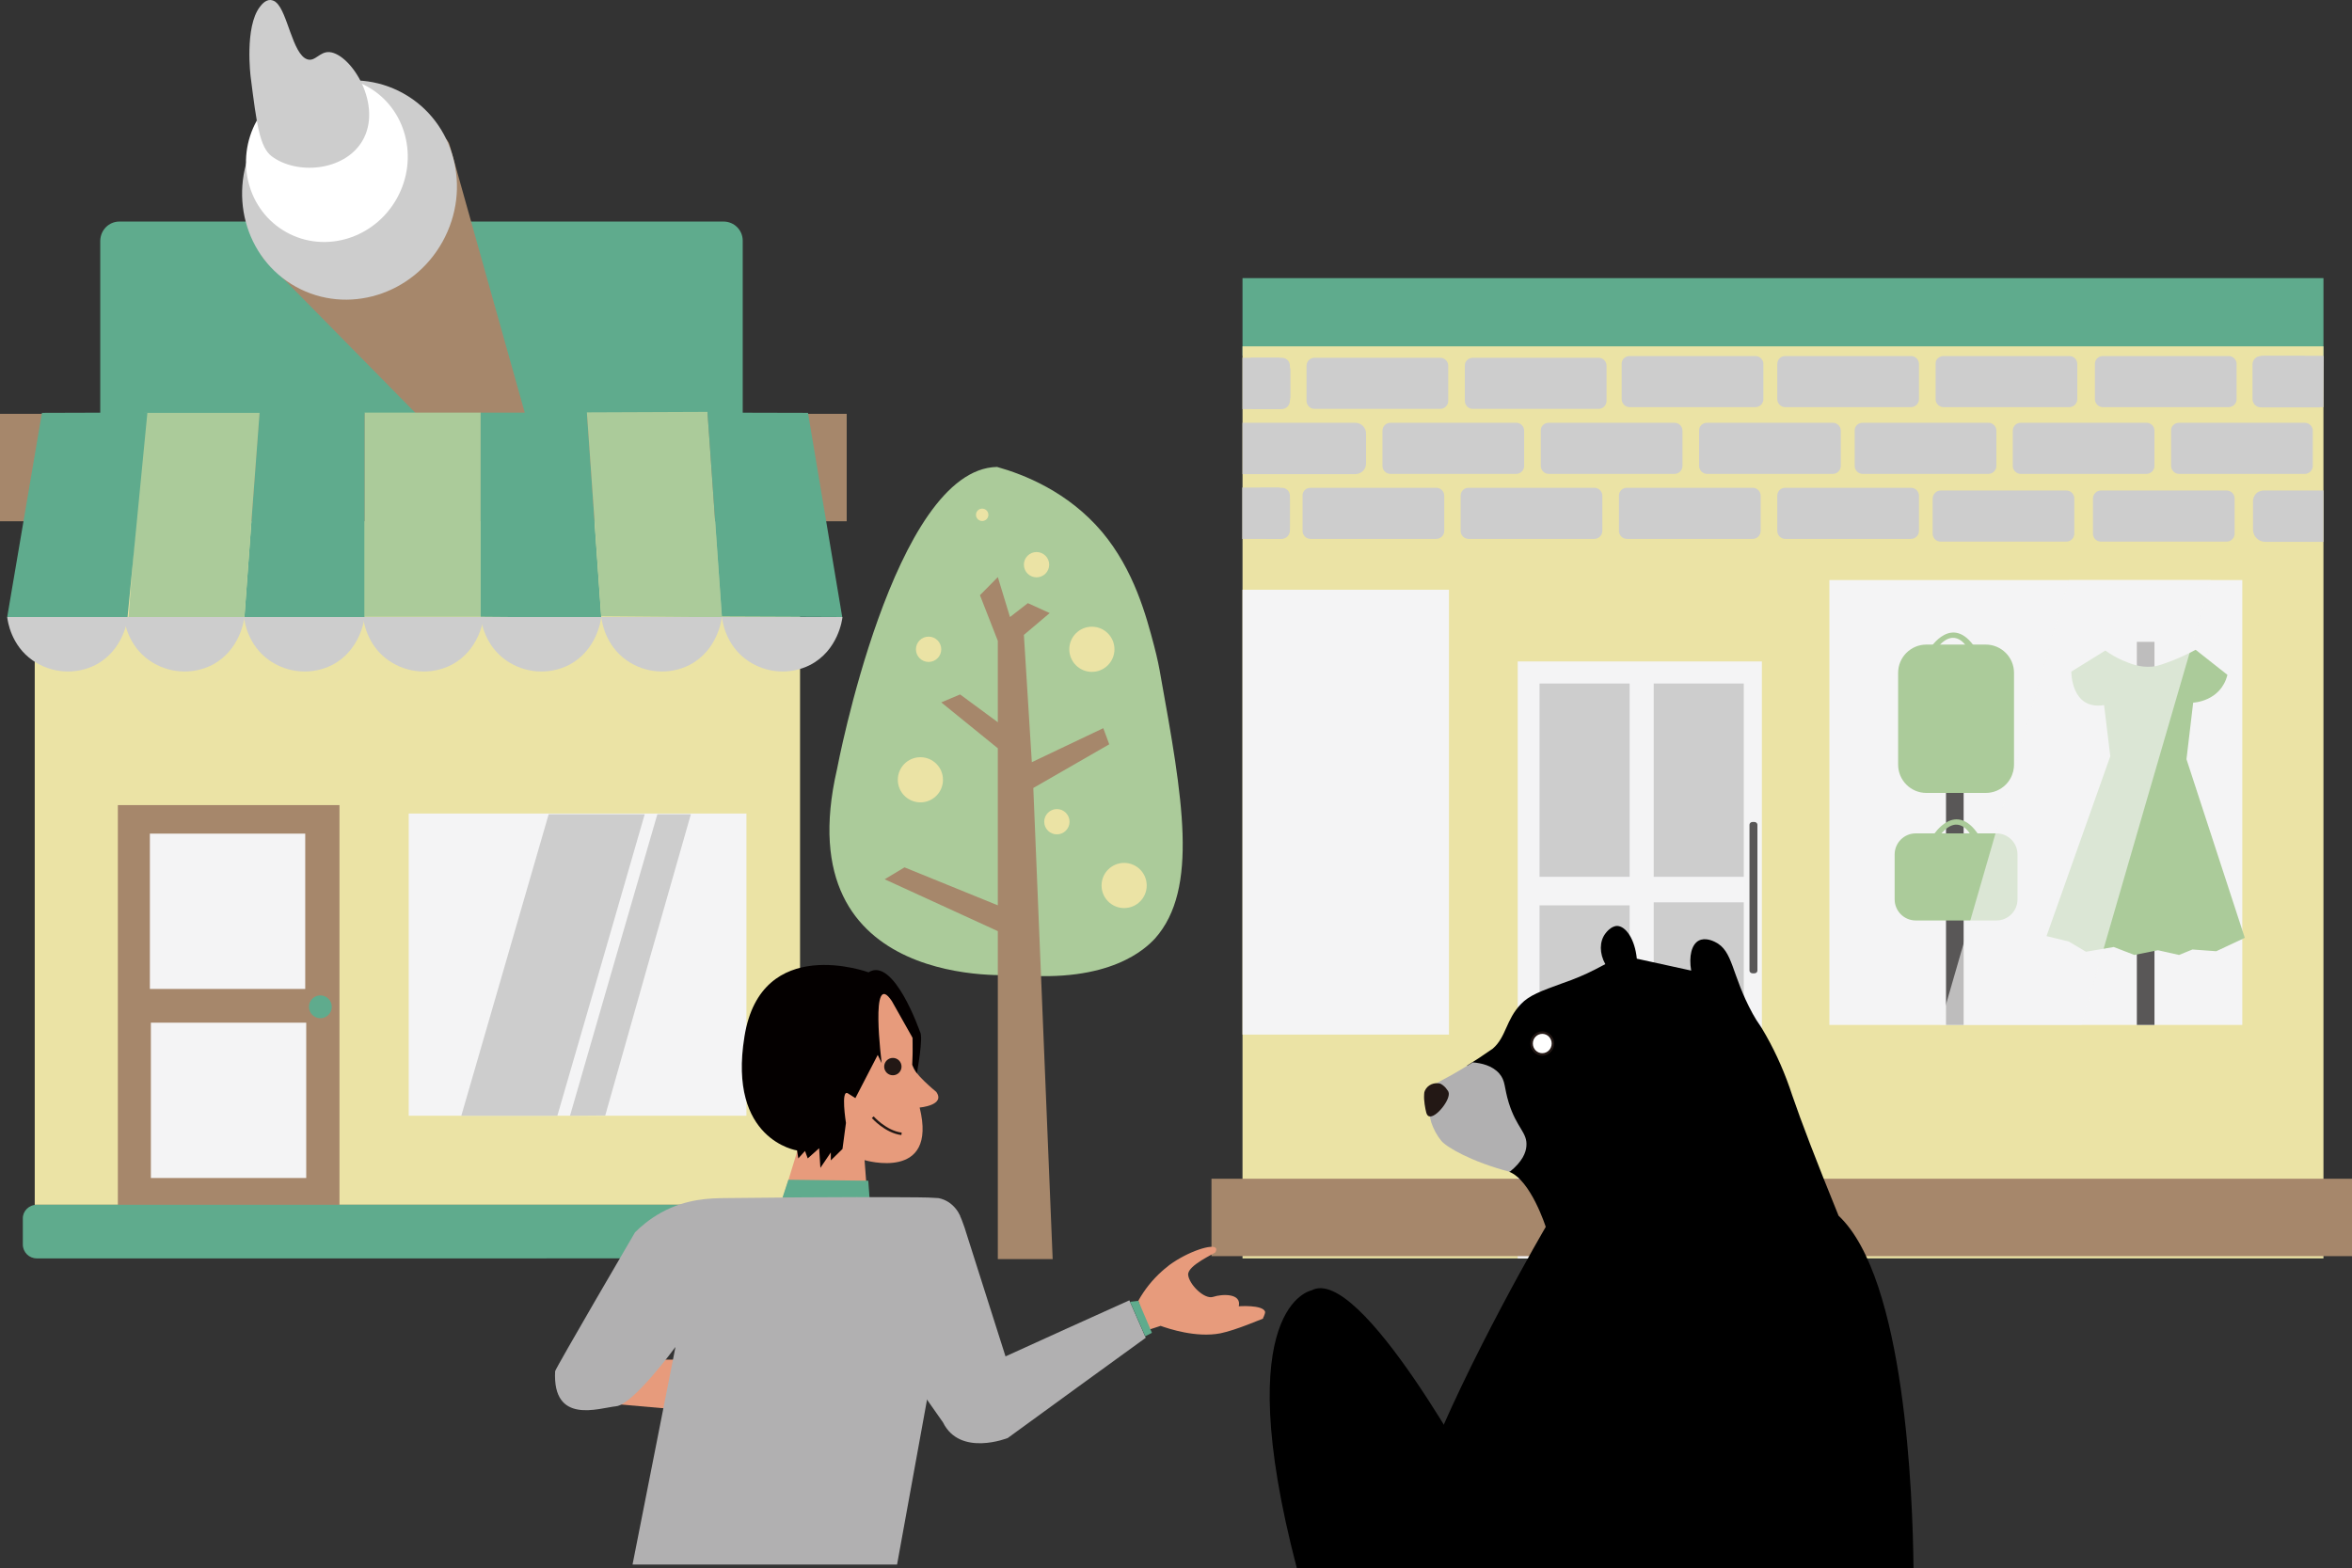 <?xml version="1.0" encoding="utf-8"?>
<!-- Generator: Adobe Illustrator 26.0.3, SVG Export Plug-In . SVG Version: 6.00 Build 0)  -->
<svg version="1.1" id="レイヤー_1" xmlns="http://www.w3.org/2000/svg" xmlns:xlink="http://www.w3.org/1999/xlink" x="0px"
	 y="0px" viewBox="0 0 947.8 632" style="enable-background:new 0 0 947.8 632;" xml:space="preserve">
<rect x="0" y="0" width="947.8" height="632" fill="#333333" stroke="none"/>
<style type="text/css">
	.st0{fill:#070001;}
	.st1{fill:#ABCB9A;}
	.st2{fill:#A6876B;}
	.st3{fill:#EBE3A5;}
	.st4{fill:#5FAB8D;}
	.st5{fill:#F4F4F5;}
	.st6{fill:#CDCDCD;}
	.st7{fill:#FFFFFF;}
	.st8{fill:#595757;}
	.st9{opacity:0.65;fill:#F4F4F5;enable-background:new    ;}
	.st10{fill:#E79B7C;}
	.st11{fill:#231815;}
	.st12{fill:none;stroke:#231815;stroke-miterlimit:10;}
	.st13{fill:#040000;}
	.st14{fill:#B1B0B1;}
	.st15{fill:#FFFFFF;stroke:#231815;stroke-miterlimit:10;}
</style>
<g id="レイヤー_7">
	<path class="st0" d="M412,692.1"/>
</g>
<path class="st1" d="M409.4,392.9c0,0-93,7.6-72.1-82.9c0,0,22.8-121,64.5-121.8c10.7,3,28.5,9.9,42.3,26.2
	c12.9,15.4,17.8,33.8,21,46c1.3,4.9,2.1,9,2.6,12c8.8,48.9,15.5,85.8-2.2,105.8C461.8,382.2,447.5,396.4,409.4,392.9z"/>
<polygon class="st2" points="402.1,507.5 402.1,375.3 356.5,354.4 364.5,349.6 402.1,364.9 402.1,301.6 379.3,283.1 386.9,279.9 
	402.1,291.1 402.1,258.3 394.9,239.9 402.1,232.6 407,248.7 414.2,243.1 423,247.1 412.6,255.9 415.8,307.2 444.6,293.5 447,300 
	416.4,317.6 424.2,507.5 "/>
<circle class="st3" cx="370.9" cy="314.3" r="9.1"/>
<circle class="st3" cx="440" cy="261.7" r="9.1"/>
<circle class="st3" cx="453" cy="356.9" r="9.1"/>
<circle class="st3" cx="374.2" cy="261.7" r="5.1"/>
<circle class="st3" cx="425.9" cy="331.2" r="5.1"/>
<circle class="st3" cx="417.7" cy="227.6" r="5.1"/>
<circle class="st3" cx="395.8" cy="207.5" r="2.5"/>
<rect x="14" y="210" class="st3" width="308.4" height="275.6"/>
<path class="st4" d="M48.1,89.3h243.5c4.2,0,7.7,3.4,7.7,7.7v71.2c0,4.2-3.4,7.7-7.7,7.7H48.1c-4.2,0-7.7-3.4-7.7-7.7V97
	C40.5,92.7,43.9,89.3,48.1,89.3z"/>
<rect x="47.5" y="324.5" class="st2" width="89.3" height="161.2"/>
<rect x="60.4" y="336" class="st5" width="62.6" height="62.6"/>
<rect x="60.8" y="412.2" class="st5" width="62.6" height="62.6"/>
<circle class="st4" cx="129.1" cy="405.8" r="4.6"/>
<rect x="164.7" y="327.9" class="st5" width="136.1" height="121.8"/>
<rect y="166.8" class="st2" width="341.2" height="43.3"/>
<path class="st4" d="M14.8,485.6H323c3.1,0,5.6,2.5,5.6,5.6v10.4c0,3.1-2.5,5.6-5.6,5.6H14.8c-3.1,0-5.6-2.5-5.6-5.6v-10.4
	C9.1,488.2,11.6,485.6,14.8,485.6z"/>
<path class="st2" d="M223.3,208.5l-42.1-150c-0.8-3-3.9-4.7-6.8-3.8c-0.5,0.1-1,0.4-1.4,0.6L107.6,96c-2.6,1.6-3.4,5.1-1.8,7.7
	c0.2,0.3,0.5,0.7,0.8,0.9L214,213.8c2.2,2.2,5.7,2.2,7.8,0C223.3,212.5,223.8,210.4,223.3,208.5z"/>
<ellipse transform="matrix(0.485 -0.874 0.874 0.485 5.565 162.584)" class="st6" cx="140.9" cy="76.6" rx="44.6" ry="42.9"/>
<ellipse transform="matrix(0.485 -0.874 0.874 0.485 11.692 148.306)" class="st7" cx="131.8" cy="64.2" rx="33.6" ry="32.3"/>
<path class="st6" d="M145.9,57c-7.4,12.1-26.4,13.5-36.4,6c-4.9-3.7-6.1-13.2-8.5-32.1c0,0-2.5-20,3.7-28.1c0.6-0.8,2.2-2.9,4.3-2.8
	c0.9,0.1,1.7,0.4,2.3,1c4.6,3.9,6.6,20.9,12.5,22.9c3.2,1.1,5-3.2,9-2.9C141.6,21.8,154.6,42.6,145.9,57z"/>
<rect x="146.9" y="166.3" class="st1" width="46.8" height="82.3"/>
<path class="st4" d="M242.3,249l-48.6-0.4v-82.3h42.8C238.4,193.9,240.4,221.4,242.3,249z"/>
<path class="st1" d="M290.9,248.8l-48.6-0.4c-1.9-27.4-3.9-54.8-5.8-82.2l48.6-0.2C287,193.7,289,221.3,290.9,248.8z"/>
<path class="st4" d="M339.4,248.7l-48.5-0.2c-1.9-27.4-3.9-54.8-5.8-82.2l40.5,0.1C330.2,193.8,334.8,221.2,339.4,248.7z"/>
<path class="st4" d="M146.9,248.7H98.5c2-27.5,4-54.9,6-82.3h42.4L146.9,248.7z"/>
<path class="st1" d="M98.5,248.7H51.8c2.1-27.5,4.2-54.9,6.3-82.3h46.5C102.5,193.8,100.5,221.2,98.5,248.7z"/>
<path class="st4" d="M51.4,248.7H2.9l14-82.3c10.7,0,21.4-0.1,32.1-0.1h10.4C56.7,193.8,54.1,221.2,51.4,248.7z"/>
<rect x="500.7" y="112.1" class="st4" width="435.6" height="31.2"/>
<rect x="500.7" y="139.6" class="st3" width="435.6" height="367.6"/>
<rect x="611.6" y="266.6" class="st5" width="98.4" height="240.6"/>
<rect x="737.2" y="233.8" class="st5" width="166.4" height="179.3"/>
<rect x="500.7" y="237.7" class="st5" width="83.2" height="179.3"/>
<rect x="488.2" y="475.1" class="st2" width="459.6" height="31.2"/>
<rect x="861.1" y="258.7" class="st8" width="7.1" height="154.4"/>
<rect x="784.2" y="289.1" class="st8" width="7.1" height="123.9"/>
<path class="st1" d="M848.4,262.2l-13.7,8.5c0,0-0.2,15.6,13.2,13.5l2.5,20.6l-25.7,72.5l9,2.2l6.9,4.1l11.2-1.9l8.3,3.2l9.5-1.9
	l8.5,1.9l5.4-2.2l9.6,0.7l11.5-5.4l-23.5-72l2.7-22.8c0,0,11.1-0.4,13.8-11.2l-12.8-10.1c-3.2,1.7-6.6,3.3-10,4.6
	c-3.5,1.3-5.4,2-7.6,2.2c-4.9,0.4-8.7-1.2-11.8-2.5C852.9,265.1,850.6,263.8,848.4,262.2z"/>
<path class="st1" d="M776.3,259.8h23.9c6.3,0,11.4,5.1,11.4,11.4v37c0,6.3-5.1,11.4-11.4,11.4h-23.9c-6.3,0-11.4-5.1-11.4-11.4v-37
	C764.9,264.9,770,259.8,776.3,259.8z"/>
<path class="st1" d="M772,335.9h32.5c4.7,0,8.5,3.8,8.5,8.5v18.1c0,4.7-3.8,8.5-8.5,8.5H772c-4.7,0-8.5-3.8-8.5-8.5v-18.1
	C763.5,339.7,767.3,335.9,772,335.9z"/>
<path class="st9" d="M838.8,413.1h-57l51.9-179.3h57.2C873.5,293.5,856.1,353.3,838.8,413.1z"/>
<path class="st6" d="M224.6,449.7h-38.7c11.7-40.5,23.5-81,35.2-121.5h38.7C248.1,368.7,236.4,409.2,224.6,449.7z"/>
<path class="st6" d="M243.9,449.6l-14.2,0.1c11.7-40.5,23.4-81,35.2-121.5h13.5C266.8,368.7,255.3,409.1,243.9,449.6z"/>
<path class="st1" d="M777.8,261.3c0,0,8.9-14.3,18.3,0h-3.2c0,0-4.9-9.5-12.4,0H777.8z"/>
<path class="st1" d="M779.1,336.6c0,0,8.9-14.3,18.3,0h-3.2c0,0-4.9-9.5-12.4,0H779.1z"/>
<rect x="620.4" y="275.5" class="st6" width="36.3" height="77.9"/>
<rect x="620.4" y="364.9" class="st6" width="36.3" height="111.4"/>
<rect x="666.4" y="275.5" class="st6" width="36.3" height="77.9"/>
<rect x="666.4" y="363.7" class="st6" width="36.3" height="111.4"/>
<path class="st8" d="M706.2,331.3h0.8c0.6,0,1.2,0.5,1.2,1.1v58.8c0,0.6-0.5,1.1-1.2,1.1h-0.8c-0.6,0-1.2-0.5-1.2-1.1v-58.8
	C705,331.8,705.6,331.3,706.2,331.3z"/>
<path d="M596.2,599c0,0-48-89.6-67.7-78.9c0,0-33.6,6.1-5.9,112h54.7L596.2,599z"/>
<path class="st10" d="M321.9,462l-7.1,23.1l35,1.1l-1.4-18.6c0,0,29.6,8.8,22.2-21.2c0,0,10.5-0.9,6.7-6.3c0,0-9.8-8-9.4-10.7
	l-0.2-11.6c-1.9-12.1-6.4-21.1-10.4-21.1c-4.3,0-9.4,10-10.9,24.9c-0.8,2-1.3,4.1-1.7,6.2c-0.7,3.5-1,7.7,0.4,10.8
	c0,0-17.5-5.4-7.4,9.8l2.7,3.6l-1.3,11.2L321.9,462z"/>
<circle class="st11" cx="359.8" cy="429.9" r="3.5"/>
<path class="st12" d="M351.7,450.3c0,0,5.2,5.9,11.6,6.7"/>
<path class="st13" d="M370.7,415.8c0,0-10.5-30.4-20.7-23.9c0,0-43.3-15.9-50,25.9c-6.8,41.8,21.2,45.9,21.2,45.9l0.5,3.2l2.7-3
	l1.1,3l4.6-4.1l0.5,7.9l4.2-6.2v3.2l4.7-4.6l1.4-10.5c0,0-2.2-13.8,0.8-11.9l3,1.9l9-17.4l1.6,3.3c0,0-4.9-38.5,4.1-25l8.4,14.9v5.4
	l-0.2,5.4l1.9,3.4C369.4,432.7,372.3,417.8,370.7,415.8z"/>
<polygon class="st10" points="256.7,548 282.9,548 275.3,568.3 247.8,565.9 "/>
<polygon class="st4" points="317.2,477 315.3,482.8 350.4,482.8 349.9,475.9 317.7,475.5 "/>
<path class="st14" d="M348.7,528.7l31.3,44.6c6.9,14,26.1,6.3,26.1,6.3c18.5-13.5,37.1-27,55.6-40.4c-2.2-5-4.4-10.1-6.6-15.1
	c-16.6,7.5-33.3,15-49.9,22.6c-5.3-16.7-10.6-33.3-15.9-50c-0.3-1.1-0.7-2.2-1.1-3.3c-0.4-1.2-0.8-2.1-1.2-3.1"/>
<path class="st14" d="M387,490.2c-1-2.2-2.5-4.1-4.5-5.5c-1.3-0.9-2.8-1.5-4.3-1.8c-2.8-0.2-5.6-0.3-8.4-0.3
	c-34.7-0.3-61.9,0.2-78.1,0.3c-5,0.1-14.9,0.1-25.2,5.8c-4.9,2.7-8.4,5.8-10.6,8c0,0-32.1,54.9-32.2,56
	c-1.1,21.7,17.7,14.8,24.6,14.1s23.9-23.9,23.9-23.9l-17.3,87.7c35.5,0,71.1,0,106.6,0"/>
<path class="st0" d="M387.3,490.7"/>
<path class="st10" d="M458,525"/>
<circle class="st7" cx="616.4" cy="447.4" r="4.2"/>
<path class="st0" d="M619.2,495.5"/>
<path class="st10" d="M458.7,524.3c2.5-4.5,5.7-8.5,9.5-11.9c1.3-1.2,2.5-2,3-2.5c7.8-5.7,17.7-8.7,18.8-6.8
	c0.1,0.2,0.3,0.6-0.2,1.6c-0.3,0.6-11.3,5.3-11,9.1s6.5,10.1,10.1,8.9s11.5-1.5,10.3,3.8c0,0,9.7-0.7,10.6,2.2
	c0.1,0.3-0.3,1.5-0.5,1.9c-0.1,0.2-0.3,0.5-0.3,0.7c0,0,0,0.1-0.1,0.2c-0.1,0.1-0.2,0.1-0.2,0.1c-0.3,0-10.5,4.5-16.9,5.8
	c-9.8,1.9-21-1.9-24.1-3l-5.2,1.7L458.7,524.3z"/>
<polygon class="st4" points="458,524.4 455.4,524.7 461.5,538.6 464.2,537.2 458.7,524.3 "/>
<path d="M571.7,632h199.4c-0.3-28.8-3.3-116.8-30.2-142c-9.1-22.4-15-37.8-18.7-48.6c-2.7-8.3-6.2-16.4-10.5-24
	c-3-5.4-2.9-4.3-5.4-8.8c-8.8-16.1-7.7-25.4-15.3-29c-0.8-0.4-3.9-1.8-6.4-0.5c-2.9,1.5-4.1,6.3-3.1,12.1l-21.9-4.8
	c-0.8-8-4.5-13.1-7.9-13.2c-2.5,0-4.5,2.7-4.8,3.1c-2.4,3.2-2.4,8,0,12.3c-1,0.5-2.4,1.3-4.2,2.2c-4.1,2.1-8.4,3.9-12.8,5.4
	c-9.1,3.3-13.7,5-17,8.5c-6.1,6.3-5.9,13.3-11.4,18c-0.4,0.3-2.6,1.8-5.6,3.8c-2,1.3-3.6,2.3-4.7,3c5.7,14.3,11.3,28.5,17,42.8
	c8.7,3.4,14.7,22.2,14.7,22.2s-31.6,53.9-48.8,98.1c8.9,4.7,14.6,8.3,14.6,8.3L571.7,632z M614.4,429c-1.9,0-3.5-1.6-3.5-3.5
	s1.6-3.5,3.5-3.5s3.5,1.6,3.5,3.5v0C617.9,427.4,616.3,428.9,614.4,429C614.4,429,614.4,429,614.4,429z"/>
<path class="st14" d="M593.5,428.2c-3.7,2.3-6.8,4.1-8.9,5.3c-5,2.7-7.4,3.7-8.5,6.4c-0.6,1.4-0.5,2.7-0.5,5.1
	c0.1,2.6,0.5,5.1,1.2,7.5l0,0c0.9,2.6,2.2,5.1,4,7.3c2,2.5,12.2,8.5,27.6,12.5c5.2-4.2,6.5-7.8,6.7-10.3c0.5-5.6-3.9-7.2-7.1-17.5
	c-2-6.5-1.2-8.8-3.9-11.9C601.2,429.4,596.9,428.5,593.5,428.2z"/>
<ellipse class="st15" cx="621.5" cy="420.6" rx="4.3" ry="4.4"/>
<path class="st11" d="M580.5,436.8c-2.5-0.7-5.2,0.4-6.3,2.8c-0.2,0.4-0.3,0.9-0.3,1.4c-0.1,1.4,0,2.7,0.2,4.1
	c0.5,3,0.7,4.4,1.7,4.8c2.7,1.1,9.1-7,7.9-9.8c-0.1-0.3-0.3-0.6-0.5-0.8C582.5,438.2,581.6,437.4,580.5,436.8z"/>
<circle cx="613.7" cy="426" r="4.6"/>
<path class="st5" d="M618.7,443.2"/>
<path class="st6" d="M2.9,248.7c0.2,1.6,1.5,11.4,10.3,17.5c7.5,5.2,17.2,5.9,25.3,1.8c11.3-5.9,12.9-18.3,13-19.3H2.9z"/>
<path class="st6" d="M49.9,248.7c0.2,1.6,1.5,11.4,10.3,17.5c7.5,5.2,17.2,5.9,25.3,1.8c11.3-5.9,12.9-18.3,13-19.3H49.9z"/>
<path class="st6" d="M98.3,248.7c0.2,1.6,1.5,11.4,10.3,17.5c7.5,5.2,17.2,5.9,25.3,1.8c11.3-5.9,12.9-18.3,13-19.3H98.3z"/>
<path class="st6" d="M146.3,248.7c0.2,1.6,1.5,11.4,10.3,17.5c7.5,5.2,17.2,5.9,25.3,1.8c11.3-5.9,12.9-18.3,13-19.3H146.3z"/>
<path class="st6" d="M193.7,248.7c0.2,1.6,1.5,11.4,10.3,17.5c7.5,5.2,17.2,5.9,25.3,1.8c11.3-5.9,12.9-18.3,13-19.3H193.7z"/>
<path class="st6" d="M242.3,248.7c0.2,1.6,1.5,11.4,10.3,17.5c7.4,5.2,17.2,5.9,25.3,1.8c11.3-5.9,12.9-18.3,13-19.3H242.3z"/>
<path class="st6" d="M290.9,248.7c0.2,1.6,1.5,11.4,10.3,17.5c7.5,5.2,17.2,5.9,25.3,1.8c11.3-5.9,12.9-18.3,13-19.3H290.9z"/>
<path class="st6" d="M515.1,164.9h-14.4v-20.7h14.5c2.5,0.3,4.5,2.3,4.8,4.8v11.1C519.8,162.7,517.7,164.8,515.1,164.9L515.1,164.9z
	"/>
<path class="st6" d="M546.1,191.1h-45.4v-20.7h45.4c2.5,0,4.4,2,4.4,4.4l0,0v11.8C550.6,189.1,548.6,191.1,546.1,191.1
	C546.1,191.1,546.1,191.1,546.1,191.1z"/>
<path class="st6" d="M560.3,170.4h50.7c1.8,0,3.2,1.5,3.2,3.2v14.2c0,1.8-1.5,3.2-3.2,3.2h-50.7c-1.8,0-3.2-1.5-3.2-3.2v-14.2
	C557.1,171.8,558.6,170.4,560.3,170.4z"/>
<path class="st6" d="M528.1,196.6h50.7c1.8,0,3.2,1.5,3.2,3.2V214c0,1.8-1.5,3.2-3.2,3.2h-50.7c-1.8,0-3.2-1.5-3.2-3.2v-14.2
	C524.8,198,526.3,196.6,528.1,196.6z"/>
<path class="st6" d="M515.1,217.2h-14.5v-20.7h14.5c1,0.1,2,0.6,2.8,1.2c1,0.9,1.7,2.1,1.9,3.5v11.2c0.1,1.4-0.4,2.7-1.4,3.7
	C517.5,216.9,516.4,217.3,515.1,217.2z"/>
<path class="st6" d="M516.5,196.6h-8.8c0.6,2.8,1,5.7,1.1,8.6c0.2,2.7,0.4,5.4,0.7,8.1c0.2,0.9,0.3,1.8,0.3,2.8c0,0,0,0.1,0,0.1
	c0.2,0.1,0.3,0.3,0.4,0.5c0.1,0.2,0.3,0.3,0.4,0.5h5.8c1.9,0,3.4-1.5,3.4-3.4v0V200C519.9,198.1,518.4,196.6,516.5,196.6z"/>
<path class="st6" d="M516.5,144.2H504c0,0.1,0,0.1,0,0.2c0.2,1.5,0.4,3,0.4,4.5c0.5,3.9,1.1,7.8,1.6,11.7c0.2,1.6-0.3,3.1-1.4,4.3
	h11.8c1.9,0,3.4-1.5,3.4-3.4v0v-13.9C519.9,145.7,518.4,144.2,516.5,144.2L516.5,144.2z"/>
<path class="st6" d="M928.7,143.5h-17.6c-1.9,0-3.4,1.5-3.4,3.4v0v13.9c0,1.9,1.5,3.4,3.4,3.4l0,0H935
	C931.5,157.7,929,150.7,928.7,143.5z"/>
<path class="st6" d="M529.7,144.2h50.7c1.8,0,3.2,1.5,3.2,3.2v14.2c0,1.8-1.5,3.2-3.2,3.2h-50.7c-1.8,0-3.2-1.5-3.2-3.2v-14.2
	C526.5,145.7,527.9,144.2,529.7,144.2z"/>
<path class="st6" d="M591.8,196.6h50.7c1.8,0,3.2,1.5,3.2,3.2V214c0,1.8-1.5,3.2-3.2,3.2h-50.7c-1.8,0-3.2-1.5-3.2-3.2v-14.2
	C588.6,198,590,196.6,591.8,196.6z"/>
<path class="st6" d="M624.1,170.4h50.7c1.8,0,3.2,1.5,3.2,3.2v14.2c0,1.8-1.5,3.2-3.2,3.2h-50.7c-1.8,0-3.2-1.5-3.2-3.2v-14.2
	C620.8,171.8,622.3,170.4,624.1,170.4z"/>
<path class="st6" d="M687.9,170.4h50.7c1.8,0,3.2,1.5,3.2,3.2v14.2c0,1.8-1.5,3.2-3.2,3.2h-50.7c-1.8,0-3.2-1.5-3.2-3.2v-14.2
	C684.6,171.8,686.1,170.4,687.9,170.4z"/>
<path class="st6" d="M655.6,196.6h50.7c1.8,0,3.2,1.5,3.2,3.2V214c0,1.8-1.5,3.2-3.2,3.2h-50.7c-1.8,0-3.2-1.5-3.2-3.2v-14.2
	C652.4,198,653.8,196.6,655.6,196.6z"/>
<path class="st6" d="M593.5,144.2h50.7c1.8,0,3.2,1.5,3.2,3.2v14.2c0,1.8-1.5,3.2-3.2,3.2h-50.7c-1.8,0-3.2-1.5-3.2-3.2v-14.2
	C590.2,145.7,591.7,144.2,593.5,144.2z"/>
<path class="st6" d="M656.7,143.5h50.7c1.8,0,3.2,1.5,3.2,3.2v14.2c0,1.8-1.5,3.2-3.2,3.2h-50.7c-1.8,0-3.2-1.5-3.2-3.2v-14.2
	C653.4,144.9,654.9,143.5,656.7,143.5z"/>
<path class="st6" d="M719.4,196.6h50.7c1.8,0,3.2,1.5,3.2,3.2V214c0,1.8-1.5,3.2-3.2,3.2h-50.7c-1.8,0-3.2-1.5-3.2-3.2v-14.2
	C716.2,198,717.6,196.6,719.4,196.6z"/>
<path class="st6" d="M750.6,170.4h50.7c1.8,0,3.2,1.5,3.2,3.2v14.2c0,1.8-1.5,3.2-3.2,3.2h-50.7c-1.8,0-3.2-1.5-3.2-3.2v-14.2
	C747.3,171.8,748.8,170.4,750.6,170.4z"/>
<path class="st6" d="M814.3,170.4h50.7c1.8,0,3.2,1.5,3.2,3.2v14.2c0,1.8-1.5,3.2-3.2,3.2h-50.7c-1.8,0-3.2-1.5-3.2-3.2v-14.2
	C811.1,171.8,812.5,170.4,814.3,170.4z"/>
<path class="st6" d="M782,197.7h50.7c1.8,0,3.2,1.5,3.2,3.2v14.2c0,1.8-1.5,3.2-3.2,3.2H782c-1.8,0-3.2-1.5-3.2-3.2V201
	C778.8,199.2,780.3,197.7,782,197.7z"/>
<path class="st6" d="M719.4,143.5h50.7c1.8,0,3.2,1.5,3.2,3.2v14.2c0,1.8-1.5,3.2-3.2,3.2h-50.7c-1.8,0-3.2-1.5-3.2-3.2v-14.2
	C716.2,144.9,717.6,143.5,719.4,143.5z"/>
<path class="st6" d="M783.2,143.5h50.7c1.8,0,3.2,1.5,3.2,3.2v14.2c0,1.8-1.5,3.2-3.2,3.2h-50.7c-1.8,0-3.2-1.5-3.2-3.2v-14.2
	C779.9,144.9,781.4,143.5,783.2,143.5z"/>
<path class="st6" d="M846.6,197.7h50.7c1.8,0,3.2,1.5,3.2,3.2v14.2c0,1.8-1.5,3.2-3.2,3.2h-50.7c-1.8,0-3.2-1.5-3.2-3.2V201
	C843.4,199.2,844.8,197.7,846.6,197.7z"/>
<path class="st6" d="M878.1,170.4h50.7c1.8,0,3.2,1.5,3.2,3.2v14.2c0,1.8-1.5,3.2-3.2,3.2h-50.7c-1.8,0-3.2-1.5-3.2-3.2v-14.2
	C874.8,171.8,876.3,170.4,878.1,170.4z"/>
<path class="st6" d="M847.4,143.5h50.7c1.8,0,3.2,1.5,3.2,3.2v14.2c0,1.8-1.5,3.2-3.2,3.2h-50.7c-1.8,0-3.2-1.5-3.2-3.2v-14.2
	C844.2,144.9,845.6,143.5,847.4,143.5z"/>
<path class="st6" d="M936.3,164.1h-23.6c-1.3-0.1-2.6-0.6-3.5-1.6c-0.8-0.9-1.2-2-1.2-3.1v-11.2c-0.2-2.4,1.5-4.5,3.9-4.8
	c0.3,0,0.6,0,0.9,0h23.6L936.3,164.1z"/>
<path class="st6" d="M936.3,218.4h-23.6c-2.6-0.1-4.7-2.2-4.8-4.8v-11.2c-0.1-1.3,0.4-2.6,1.3-3.5c0.9-0.9,2.2-1.3,3.5-1.2h23.6
	L936.3,218.4z"/>
</svg>
